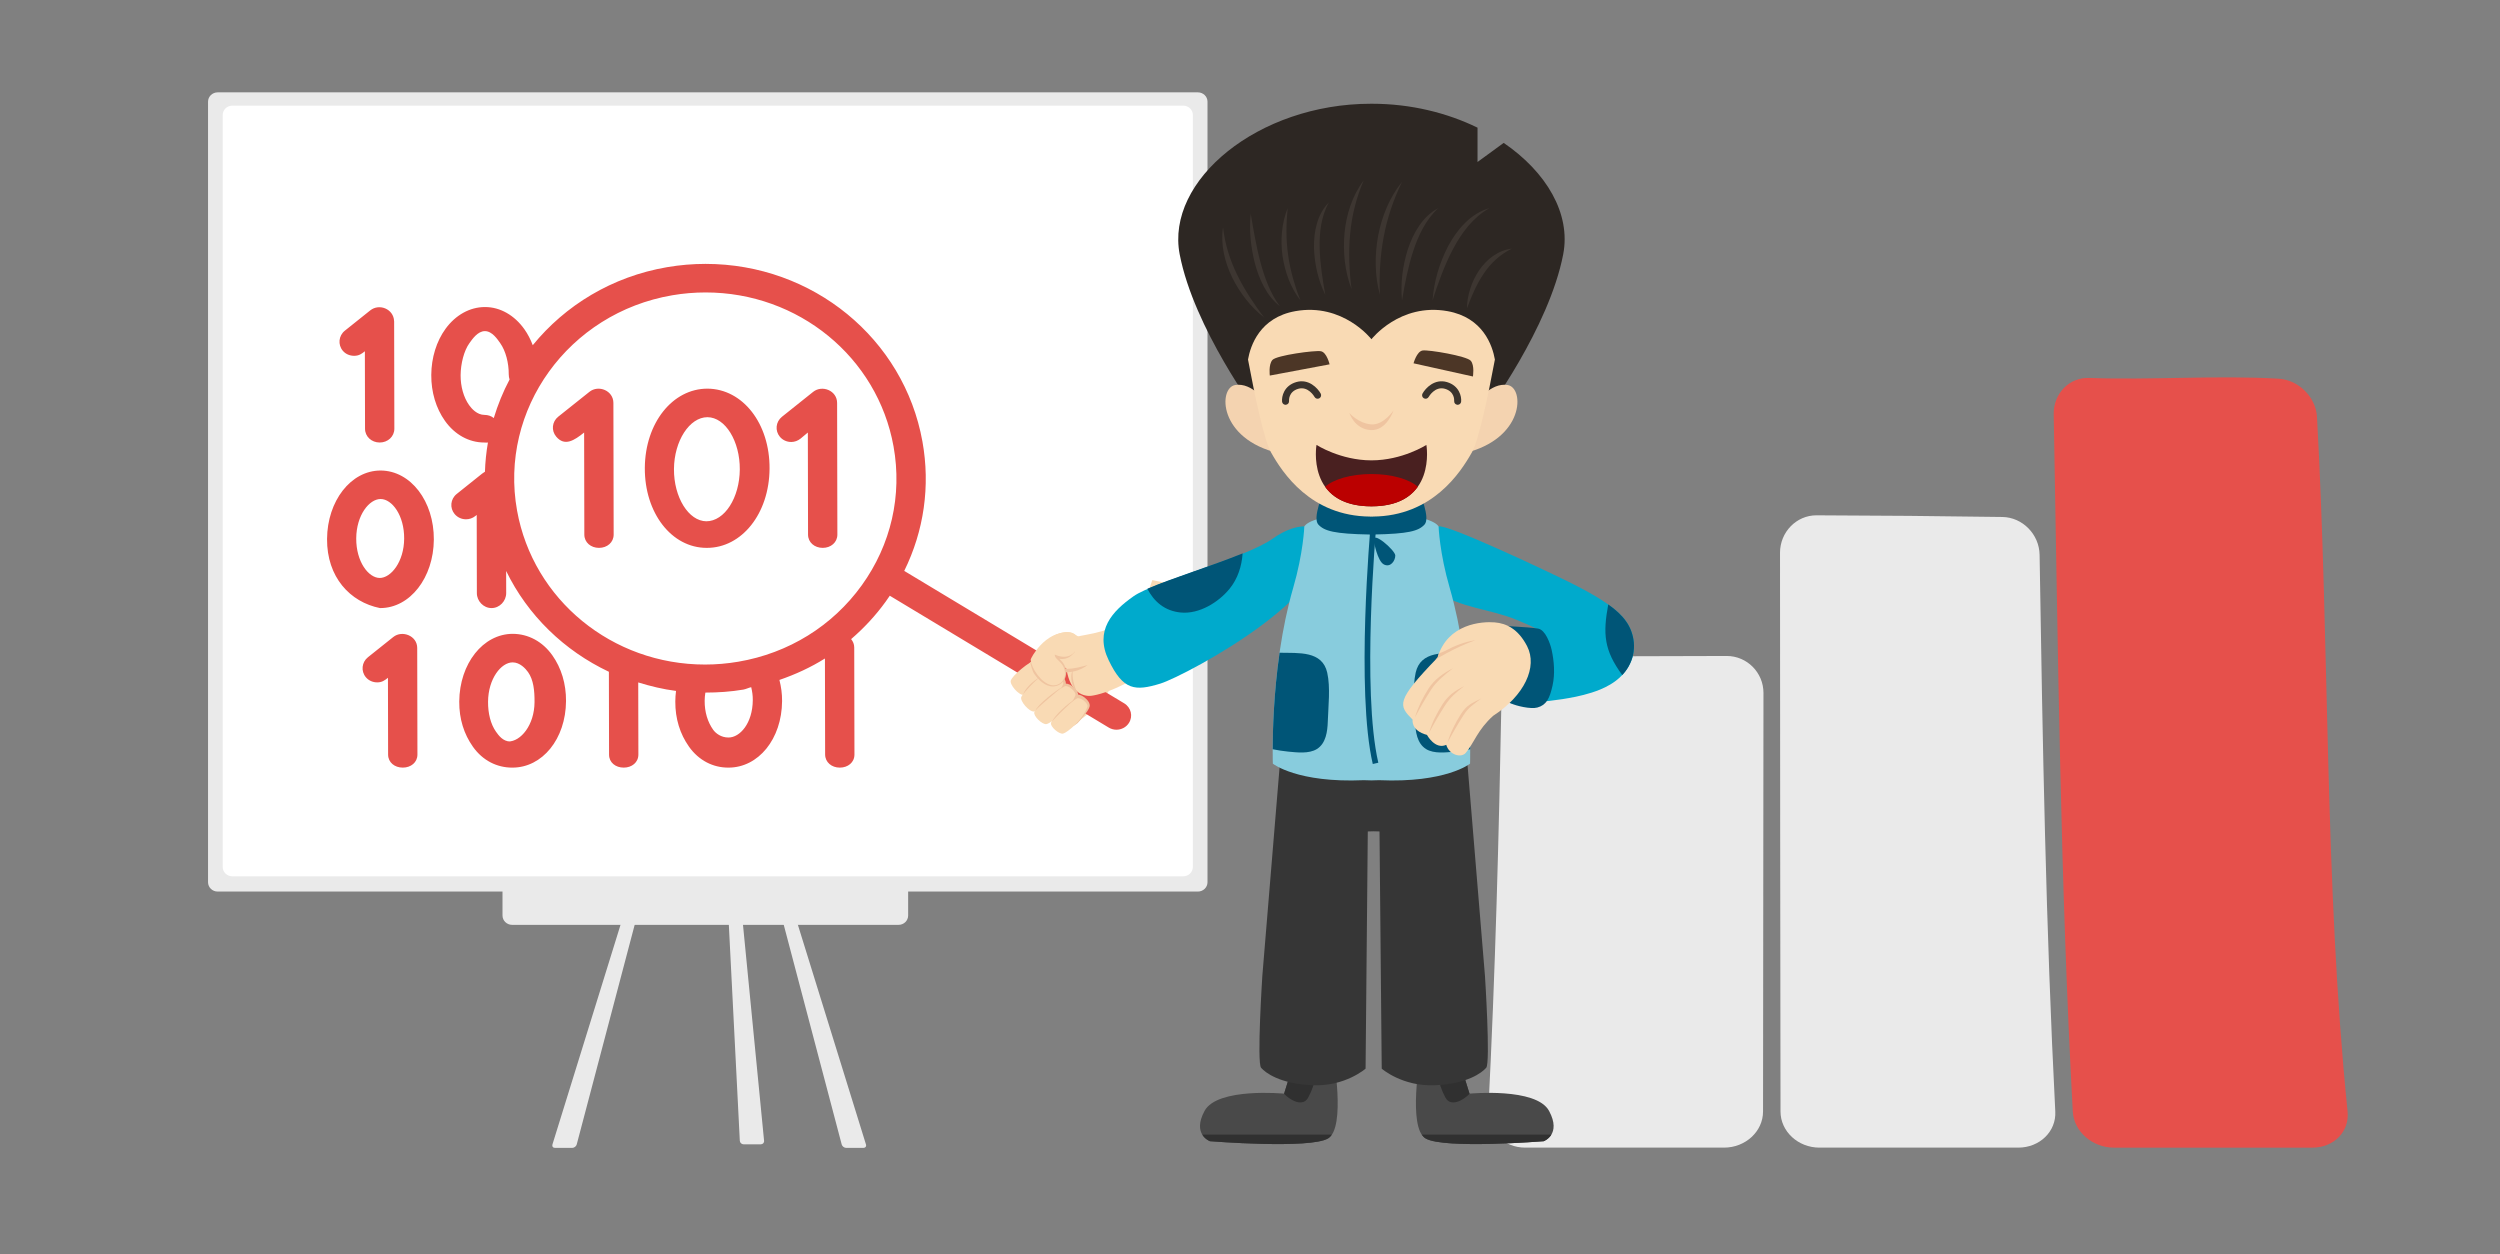 <?xml version="1.0" encoding="iso-8859-1"?>
<!-- Generator: Adobe Illustrator 18.1.1, SVG Export Plug-In . SVG Version: 6.00 Build 0)  -->
<!DOCTYPE svg PUBLIC "-//W3C//DTD SVG 1.1//EN" "http://www.w3.org/Graphics/SVG/1.1/DTD/svg11.dtd">
<svg version="1.1" id="Layer" xmlns="http://www.w3.org/2000/svg" xmlns:xlink="http://www.w3.org/1999/xlink" x="0px" y="0px"
	 viewBox="0 0 1095.407 549.504" style="enable-background:new 0 0 1095.407 549.504;" xml:space="preserve">
<rect x="0" y="0" width="1095.407" height="549.504" fill="#808080" stroke="none"/>
<g>
	<path style="fill:#EAEAEA;" d="M325.842,501.404h7.496c0.888,0,1.535-0.696,1.452-1.554l-10.51-107.646
		c-0.083-0.857-0.831-1.325-1.666-1.043l-2.395,0.808c-0.839,0.285-1.483,1.212-1.439,2.074l5.378,105.8
		C324.202,500.705,324.954,501.404,325.842,501.404z"/>
	<path style="fill:#EAEAEA;" d="M250.696,502.966H243.2c-0.885,0-1.395-0.67-1.141-1.494l31.305-100.99
		c0.258-0.825,1.143-1.267,1.982-0.982l2.387,0.806c0.839,0.285,1.34,1.19,1.121,2.027l-26.155,99.121
		C252.48,502.289,251.584,502.966,250.696,502.966z"/>
	<path style="fill:#EAEAEA;" d="M370.801,502.966h7.496c0.885,0,1.398-0.67,1.141-1.494l-31.305-100.99
		c-0.255-0.825-1.143-1.267-1.979-0.982l-2.393,0.806c-0.839,0.285-1.337,1.19-1.118,2.027l26.155,99.121
		C369.017,502.289,369.915,502.966,370.801,502.966z"/>
	<path style="fill:#EAEAEA;" d="M393.716,385.958H224.385c-2.319,0-4.206,1.83-4.206,4.093v11.096c0,2.258,1.886,4.091,4.206,4.091
		h169.331c2.322,0,4.202-1.832,4.202-4.091v-11.096C397.919,387.79,396.039,385.958,393.716,385.958z"/>
	<path style="fill:#EAEAEA;" d="M524.88,390.648H95.362c-2.322,0-4.206-1.83-4.206-4.091V44.562c0-2.261,1.883-4.093,4.206-4.093
		H524.88c2.322,0,4.206,1.83,4.206,4.093v341.996C529.086,388.818,527.203,390.648,524.88,390.648z"/>
	<path style="fill:#FFFFFF;" d="M97.583,379.874V50.382c0-2.257,1.88-4.091,4.203-4.091h416.673c2.322,0,4.203,1.833,4.203,4.091
		v329.49c0,2.259-1.88,4.091-4.203,4.091H101.785C99.464,383.964,97.583,382.132,97.583,379.874z"/>
</g>
<g>
	<path style="fill:#EAEAEA;" d="M668.347,502.848c-9.438,0.006-16.708-7.105-16.247-15.83c3.101-60.678,4.679-121.378,5.836-183.001
		c0.173-8.864,7.554-16.174,16.47-16.235c27.446-0.2,54.814-0.321,82.163-0.357c8.893-0.011,16.117,7.257,16.117,16.185
		c-0.04,61.972-0.086,122.726-0.186,183.411c0.003,8.724-7.683,15.83-17.126,15.83C726.364,502.85,697.358,502.85,668.347,502.848z"
		/>
	<path style="fill:#EAEAEA;" d="M797.277,502.85c-9.443,0.013-17.116-7.106-17.124-15.83c-0.13-80.581-0.177-161.28-0.215-244.813
		c-0.006-9.047,7.172-16.438,15.98-16.414c27.125,0.083,54.267,0.32,81.462,0.731c8.824,0.138,16.133,7.586,16.296,16.546
		c1.32,82.765,2.755,163.375,6.876,243.949c0.474,8.728-6.812,15.834-16.248,15.831C855.292,502.851,826.284,502.85,797.277,502.85z
		"/>
	<path style="fill:#E6504B;" d="M926.205,502.851c-9.439,0-17.537-7.098-17.988-15.831c-5.456-100.471-6.434-200.98-8.36-305.482
		c-0.16-9.08,6.804-16.276,15.539-15.942c26.906,0.999,56.165-1.244,83.048,0.337c8.732,0.517,16.278,8.063,16.775,16.753
		c5.582,100.26,3.178,203.901,13.409,304.334c0.887,8.728-5.956,15.834-15.397,15.831
		C984.222,502.851,955.214,502.851,926.205,502.851z"/>
</g>
<path style="fill:#F9DAB4;" d="M460.759,279.103c0.771-0.528,5.407-2.994,8.414-1.91c3.168,1.137,8.999,5.21,10.751,10.412
	c4.54,2.276,6.334,7.317,6.877,11.055c0.981,6.746-15.682,19.379-19.448,19.99c-3.676,0.598-4.06-0.669-11.32-7.784
	c-6.304-6.174-10.867-13.071-10.867-13.071s1.571-4.599,6.408-8.574C451.573,289.222,458.041,280.965,460.759,279.103z"/>
<path style="fill:#E6504B;" d="M492.58,308.171l-96.378-58.022c8.641-17.529,11.487-37.182,7.969-56.715
	c-8.109-45.084-48.076-77.807-95.032-77.807c-5.583,0-11.224,0.479-16.768,1.423c-24.219,4.134-44.746,16.777-58.938,34.205
	c-0.95-2.514-2.176-4.893-3.664-6.993c-4.335-6.116-10.602-9.725-17.195-9.725c-0.042,0-0.083,0-0.126,0
	c-6.548,0-12.812,3.479-17.204,9.499c-3.992,5.471-6.22,12.671-6.273,20.248c-0.051,7.574,2.077,14.591,5.991,20.115
	c4.335,6.116,10.604,9.494,17.196,9.494c0.015,0,0.028,0,0.043,0c0.556,0,1.085,0.113,1.599-0.016
	c-0.725,4.175-1.179,8.522-1.313,12.823c-0.16,0.075-0.314,0.215-0.469,0.305c-0.203,0.117-0.4,0.268-0.588,0.406
	c-0.073,0.054-0.156,0.103-0.228,0.16l-11.095,8.874c-2.743,2.192-3.141,6.135-0.888,8.806c1.271,1.505,3.113,2.286,4.969,2.286
	c1.434,0,2.878-0.466,4.073-1.421l0.618-0.493l0.066,34.283c0.007,3.449,2.882,6.532,6.426,6.532h0.012
	c3.549,0,6.419-3.101,6.412-6.555l-0.019-9.697c9.459,19.448,25.443,34.915,45.017,44.165l0.073,36.323
	c0.007,3.45,2.882,5.669,6.426,5.669h0.012c3.548,0,6.42-2.275,6.412-5.73l-0.064-31.595c5.342,1.651,10.876,2.995,16.555,3.723
	c-0.186,1.496-0.298,3.077-0.309,4.61c-0.051,7.574,2.077,14.283,5.991,19.807c4.335,6.116,10.604,9.187,17.195,9.187
	c0.043,0,0.084,0,0.127,0c13.058,0,23.358-12.476,23.473-29.159c0.022-3.249-0.398-6.201-1.167-9.259
	c7.042-2.432,13.727-5.488,19.943-9.398l0.084,42.044c0.007,3.45,2.882,5.773,6.426,5.773h0.012c3.549,0,6.42-2.275,6.412-5.73
	l-0.094-46.922c-0.003-1.435-0.522-2.605-1.358-3.658c5.625-4.849,10.716-10.293,15.142-16.431c0.621-0.86,1.201-1.705,1.789-2.581
	l95.938,57.773c1.053,0.633,2.22,0.943,3.374,0.943c2.152,0,4.255-1.049,5.47-2.96C496.532,313.839,495.598,309.989,492.58,308.171z
	 M212.243,181.79c-3.203-0.02-5.573-2.693-6.702-4.285c-2.396-3.379-3.751-8.163-3.718-13.121
	c0.034-4.959,1.455-10.737,3.899-14.085c1.146-1.572,3.54-5.21,6.728-5.21c0.012,0,0.026,0,0.039,0c3.203,0,5.575,3.706,6.704,5.298
	c2.396,3.382,3.751,8.67,3.717,13.628c-0.005,0.712,0.14,1.641,0.36,2.281c-2.839,5.337-5.16,11.073-6.916,16.887
	C215.241,182.257,213.821,181.801,212.243,181.79z M329.842,306.758c-0.07,10.196-5.651,16.394-10.632,16.394
	c-0.011,0-0.022,0-0.034,0c-3.203,0-5.573-1.816-6.702-3.408c-2.396-3.379-3.751-7.725-3.717-12.682
	c0.009-1.297,0.119-2.35,0.309-3.594c5.541-0.008,11.139-0.376,16.639-1.312c1.16-0.198,2.305-0.82,3.451-1.056
	C329.605,303.03,329.856,304.682,329.842,306.758z M323.487,289.941c-4.815,0.82-9.713,1.239-14.558,1.239
	c-40.696,0-75.338-28.371-82.369-67.462c-7.965-44.26,22.553-86.583,68.03-94.346c4.812-0.82,9.707-1.236,14.55-1.236
	c40.7,0,75.344,28.37,82.375,67.457c3.861,21.445-1.088,43.071-13.938,60.892C364.725,274.305,345.516,286.188,323.487,289.941z
	 M309.968,170.29c-15.243,0-27.292,15.002-27.43,34.705c-0.134,19.803,11.761,35.061,27.08,35.061c0.015,0,0.129,0,0.144,0
	c15.243,0,27.292-15.002,27.427-34.705C337.325,185.548,325.431,170.39,309.968,170.29z M309.428,228.412v6.255l0.11-6.255
	c-7.843-0.051-14.315-10.54-14.232-22.902c0.085-12.311,6.804-22.712,14.678-22.712c7.843,0.051,14.251,10.54,14.167,22.902
	C324.067,218.011,317.558,228.412,309.428,228.412z M268.767,176.547l0.115,57.675c0.007,3.454-2.865,5.834-6.412,5.834
	c-0.004,0-0.008,0-0.012,0c-3.544,0-6.418-2.358-6.426-5.81l-0.089-44.729c-4.359,3.485-8.515,6.199-12.231,1.802
	c-2.252-2.671-1.855-6.551,0.888-8.745l13.665-10.893C262.264,168.487,268.756,171.15,268.767,176.547z M150.213,153.696
	c-2.252-2.668-1.855-6.611,0.888-8.803l11.094-8.868c4.038-3.226,10.247-0.587,10.475,4.585c0.004,0.088,0.028,0.199,0.028,0.289
	l0.093,46.929c0.007,3.454-2.865,6.062-6.412,6.062c0,0-0.008,0-0.012,0c-3.544,0-6.418-2.588-6.426-6.038l-0.068-33.943
	c-1.42,1.136-2.609,1.992-4.69,1.992C153.325,155.902,151.482,155.201,150.213,153.696z M166.781,206.162
	c-13.048,0-23.36,13.331-23.477,29.984c-0.114,16.737,10.071,27.651,23.186,30.289c0.015,0,0.11,0,0.125,0
	c13.05,0,23.36-13.332,23.476-29.986C190.204,219.715,180.021,206.248,166.781,206.162z M166.352,253.246h0.092
	c-4.985,0-10.426-7.138-10.356-17.357c0.07-10.177,5.69-17.244,10.698-17.244c4.984,0.033,10.376,7.15,10.305,17.367
	C177.022,246.191,171.291,253.246,166.352,253.246z M182.808,283.889l0.094,46.722c0.007,3.456-2.865,5.73-6.412,5.73
	c0,0-0.008,0-0.012,0c-3.544,0-6.418-2.255-6.426-5.706l-0.068-33.653c-1.42,1.136-2.61,2.013-4.69,2.013
	c-1.858,0-3.699-0.729-4.969-2.234c-2.252-2.668-1.855-6.586,0.886-8.778l11.094-8.857
	C176.24,275.981,182.797,278.582,182.808,283.889z M224.701,277.721c-13.047,0-23.356,13.042-23.476,29.696
	c-0.051,7.574,2.077,14.25,5.991,19.773c4.335,6.116,10.604,9.152,17.195,9.152c0.015,0,0.11,0,0.125,0
	c13.05,0,23.36-12.508,23.476-29.157c0.053-7.574-2.075-14.518-5.991-20.042C237.687,281.028,231.419,277.763,224.701,277.721z
	 M222.702,324.906v6.255l0.877-6.255c-3.203-0.021-5.115-2.693-6.244-4.285c-2.396-3.379-3.522-8.163-3.489-13.121
	c0.072-10.177,5.771-17.271,10.78-17.271c3.203,0.021,5.632,2.693,6.761,4.285c2.396,3.382,2.863,8.163,2.828,13.121
	C234.146,317.813,228.122,324.906,222.702,324.906z M366.79,176.547l0.114,57.675c0.007,3.454-2.865,5.834-6.412,5.834
	c-0.004,0-0.008,0-0.008,0c-3.548,0-6.423-2.358-6.43-5.81l-0.088-44.729l-3.189,2.664c-1.195,0.955-2.64,1.48-4.073,1.48
	c-1.858,0-3.699-0.751-4.97-2.255c-2.252-2.671-1.854-6.596,0.888-8.788l13.666-10.915
	C360.25,168.539,366.778,171.129,366.79,176.547z"/>
<g>
	<path style="fill:#F9DAB4;" d="M504.897,254.17c-1.32,4.245-3.404,8.587-5.902,11.815c-4.849,6.346-11.116,9.085-16.211,10.589
		c-5.142,1.484-9.163,1.812-11.096,2.496c-0.907,0.318-2.325,1.202-3.388,3.314c-1.047,2.12-1.805,5.484-0.986,10.837
		c0.815,5.299,2.74,8.341,4.905,9.973c2.156,1.634,4.487,1.832,5.828,1.69c2.879-0.352,8.463-1.876,15.919-5.837
		c3.703-2.001,7.856-4.677,11.984-8.335c4.118-3.647,8.165-8.326,11.402-13.914c3.385-5.73,5.714-12.597,6.737-18.593
		C517.685,256.896,511.286,255.551,504.897,254.17z"/>
	<path style="fill:#EFC4A0;" d="M462.973,293.743c1.504,0.602,3.148,0.862,4.764,0.814c0.671-0.019,1.327-0.1,1.984-0.212
		c-0.194,0.591-0.292,1.208-0.331,1.827c-0.054,0.909,0.045,1.825,0.237,2.714c0.408,1.776,1.221,3.454,2.395,4.842
		c-0.65-1.68-1.283-3.303-1.654-5c-0.196-0.842-0.32-1.699-0.386-2.559c-0.039-0.619-0.031-1.241,0.008-1.867
		c0.836-0.161,1.649-0.387,2.436-0.671c1.485-0.538,2.88-1.278,4.118-2.22c-1.518,0.391-2.984,0.802-4.453,1.108
		c-1.467,0.308-2.94,0.51-4.398,0.557c-1.461,0.04-2.919-0.077-4.346-0.425c-1.415-0.358-2.817-0.894-4.112-1.747
		C460.099,292.207,461.486,293.143,462.973,293.743z"/>
	<path style="fill:#EFC4A0;" d="M457.208,310.866c-6.304-6.174-10.867-13.071-10.867-13.071s1.571-4.599,6.408-8.574
		c0,0,0.586-0.75,1.476-1.838c0.531-0.27,1.067-0.525,1.615-0.757c1.219-0.524,2.91,0.106,4.528,1.68
		c1.355,1.324,2.562,3.275,1.876,4.786c-0.106,0.231-0.216,0.461-0.335,0.692c0.947,0.185,2.008,0.803,3.035,1.807
		c1.115,1.085,2.125,2.594,2.073,3.938c0.977,0.004,2.14,0.53,3.29,1.52c1.022,0.877,1.981,2.108,2.122,3.289
		c0.856,0.086,1.84,0.53,2.83,1.302c1.334,1.045,2.595,2.672,2.131,4.104c-0.659,2.032-3.685,5.444-5.218,7.094
		c-1.964,1.5-2.52,1.63-3.646,1.811C464.853,319.248,464.469,317.981,457.208,310.866z"/>
	<path style="fill:#F9DAB4;" d="M471.835,306.052c-5.331,2.977-10.817,8.943-11.335,10.663c-0.478,1.566,3.518,5.117,5.299,4.72
		c1.856-0.415,8.668-6.077,10.66-11.74C476.997,308.17,473.266,305.253,471.835,306.052z"/>
	<path style="fill:#F9DAB4;" d="M466.502,300.725c-5.717,2.867-12.662,9.509-13.293,11.298c-0.572,1.625,3.432,5.579,5.312,5.248
		c1.964-0.341,10.277-6.595,12.64-12.471C471.796,303.225,468.037,299.958,466.502,300.725z"/>
	<path style="fill:#F9DAB4;" d="M460.87,294.906c-6.489,2.777-12.585,8.467-13.378,10.448c-0.727,1.798,3.487,6.633,5.589,6.418
		c2.188-0.225,9.78-5.36,12.717-11.835C466.589,298.195,462.609,294.16,460.87,294.906z"/>
	<path style="fill:#F9DAB4;" d="M456.289,287.623c-6.487,2.776-12.581,8.465-13.376,10.448c-0.727,1.798,3.487,6.633,5.589,6.419
		c2.189-0.224,9.78-5.359,12.716-11.836C462.011,290.912,458.031,286.876,456.289,287.623z"/>
	<path style="fill:#EFC4A0;" d="M452.757,289.123c-0.476,0.392-0.551,0.615-1.343,1.06c0.413,1.632,0.754,3.744,2.029,5.487
		c1.161,1.589,3.568,4.345,6.636,4.985c1.787,0.372,3.669-0.114,5.038-1.299c1.478-1.284,2.205-3.234,1.997-5.352
		c-0.132-1.348-0.587-2.543-1.395-3.645c-0.493-0.675-1.042-1.218-1.538-1.698c3.73,0.648,5.743-1.833,6.604-2.84
		c1.923-2.254-8.45-6.876-9.189-6.369C458.99,281.237,452.757,289.123,452.757,289.123z"/>
	<path style="fill:#F9DAB4;" d="M462.168,286.815c-0.187,2.248,3.997,3.154,4.433,7.597c0.392,3.979-2.844,6.422-5.987,5.765
		c-4.497-0.937-8.846-7.641-9.003-11.191c-0.017-0.411,6.004-12.531,16.922-11.933C475.688,277.445,472.586,291.519,462.168,286.815
		z"/>
	<path style="fill:#EFC4A0;" d="M461.029,316.186c0.784-2.567,7.415-8.487,9.999-9.766
		C468.759,308.16,461.664,315.013,461.029,316.186z"/>
	<path style="fill:#EFC4A0;" d="M453.732,311.352c0.784-2.567,9.24-9.079,11.823-10.358
		C463.286,302.735,454.367,310.18,453.732,311.352z"/>
	<path style="fill:#EFC4A0;" d="M448.26,304.348c0.784-2.567,4.612-6.218,7.196-7.497
		C453.186,298.592,448.894,303.176,448.26,304.348z"/>
</g>
<g>
	<path style="fill:#00AACC;" d="M663.906,275.42c6.278,0.791,12.721,1.225,18.612,1.095c2.905-0.062,5.753-0.305,7.767-0.671
		l1.218-0.241l0.348-0.063l0.073,0.005l0.013,0.003l0.209,0.391l0.507,0.875c1.314,2.245,2.647,3.917,3.717,4.89
		c1.058,0.995,1.826,1.222,1.777,1.196c-0.018-0.006-0.232-0.049-0.632-0.018c-0.199,0.011-0.454,0.042-0.726,0.101
		c-0.155,0.024-0.309,0.06-0.455,0.102c-0.164,0.073-0.326,0.182-0.475,0.287c-0.133,0.138-0.431-0.021-0.64-0.019l-0.17-0.028
		l-0.087-0.013c6.899-2.181,1.884-0.593,3.41-1.077l-0.05,0.019l-0.397,0.16c-0.527,0.23-1.129,0.538-1.764,0.914
		c-1.282,0.757-2.748,1.797-4.314,3.077l-1.194,1.001l-0.13,0.108v-0.006l0.003-0.013l-0.062-0.117
		c-0.057-0.097-0.188-0.25-0.321-0.407c-0.292-0.331-0.692-0.731-1.149-1.146c-1.866-1.706-4.422-3.592-7.033-5.385
		c-5.296-3.618-11.018-6.181-17.273-8.774c-12.19-5.053-23.879-4.925-35.821-12.598c-5.116-3.286-4.616-25.325,1.468-28.371
		c2.863-1.419,44.771,18.153,58.492,24.989c3.441,1.732,6.881,3.556,10.408,5.656c1.768,1.056,3.553,2.181,5.431,3.513
		c0.943,0.671,1.902,1.387,2.926,2.237c1.022,0.857,2.098,1.81,3.331,3.187c0.613,0.693,1.283,1.515,2.006,2.628
		c0.36,0.556,0.742,1.212,1.115,1.98l0.287,0.625l0.139,0.329l0.068,0.164l0.17,0.457l0.131,0.318
		c0.598,1.74,0.873,3.007,1.045,4.757c0.151,1.683,0.065,3.574-0.347,5.424c-0.813,3.772-2.868,6.87-4.732,8.817
		c-1.897,1.994-3.679,3.208-5.248,4.154c-3.159,1.849-5.724,2.751-8.153,3.548c-2.414,0.763-4.651,1.312-6.826,1.779
		c-8.08,1.672-15.458,2.336-22.917,2.779c-1.847,0.102-4,0.52-5.818,0.075c-3.141-0.766-6.182-2.189-8.676-4.204
		c-2.576-2.077-4.321-4.786-5.035-7.696c-0.755-2.923-0.204-5.946,0.868-8.833c1.035-2.826,2.503-5.142,4.436-6.976
		c1.925-1.834,4.284-3.185,6.821-4.063C661.447,275.926,662.672,275.592,663.906,275.42z"/>
	<path style="fill:#494949;" d="M567.002,465.181l-4.357,14.014c0,0-29.254-2.808-34.855,7.564
		c-5.602,10.372,2.358,13.278,2.358,13.278s43.906,3.529,51.792-1.245c7.884-4.772,2.219-36.281,2.219-36.281L567.002,465.181z"/>
	<path style="fill:#303030;" d="M526.782,497.131c1.285,2.136,3.366,2.906,3.366,2.906s43.906,3.529,51.792-1.245
		c0.634-0.384,1.173-0.957,1.644-1.661H526.782z"/>
	<path style="fill:#303030;" d="M573.189,480.943c1.673-3.093,2.821-6.374,3.364-9.853c0.388-2.499,0.615-5.008,0.808-7.521
		l-10.359,1.612l-4.357,14.014c0,0-0.034-0.002-0.096-0.007C565.394,482.203,570.898,485.17,573.189,480.943z"/>
	<path style="fill:#494949;" d="M639.53,465.181l4.357,14.014c0,0,29.254-2.808,34.856,7.564
		c5.602,10.372-2.359,13.278-2.359,13.278s-43.908,3.529-51.792-1.245c-7.884-4.772-2.221-36.281-2.221-36.281L639.53,465.181z"/>
	<path style="fill:#303030;" d="M679.75,497.131c-1.288,2.136-3.366,2.906-3.366,2.906s-43.908,3.529-51.792-1.245
		c-0.634-0.384-1.175-0.957-1.644-1.661H679.75z"/>
	<path style="fill:#303030;" d="M633.342,480.943c-1.673-3.093-2.821-6.374-3.364-9.853c-0.388-2.499-0.615-5.008-0.81-7.521
		l10.361,1.612l4.357,14.014c0,0,0.034-0.002,0.096-0.007C641.135,482.203,635.631,485.17,633.342,480.943z"/>
	<path style="fill:#363636;" d="M650.657,427.587l-8.726-105.544l-40.046,1.788l-40.05-1.788l-8.726,105.544
		c0,0-2.465,38.114-0.547,40.275c1.913,2.161,8.121,7.01,22.458,7.653c14.336,0.641,23.327-7.267,23.327-7.267l0.97-103.937
		l2.568-0.068l2.565,0.068l0.971,103.937c0,0,8.989,7.907,23.326,7.267c14.338-0.643,20.545-5.491,22.458-7.653
		C653.124,465.701,650.657,427.587,650.657,427.587z"/>
	<path style="fill:#00AACC;" d="M576.365,231.609c0,0-6.703-4.1-18.814,4.469c-12.115,8.567-51.682,18.714-60.894,25.195
		c-9.216,6.48-17.204,14.903-10.863,28.049c6.339,13.148,11.514,13.627,22.656,10.195
		C519.594,296.082,595.298,255.732,576.365,231.609z"/>
	<path style="fill:#005577;" d="M538.756,257.972c-4.862,5.952-13.281,11.154-21.304,10.42c-7.155-0.657-11.854-4.857-14.715-10.418
		c10.336-4.513,28.424-10.055,41.736-15.5C544.079,248.078,542.352,253.567,538.756,257.972z"/>
	<path style="fill:#88CCDD;" d="M635.205,257.573c-4.476-15.372-4.868-26.876-4.868-26.876s-2.151-5.68-29.419-5.68
		c-27.275,0-29.415,5.68-29.415,5.68s-0.399,11.505-4.872,26.876c-10.406,35.755-8.919,77.029-8.919,77.029s10.59,8.54,39.878,7.245
		c0.992,0.047,1.947,0.06,2.904,0.077v0.021c0.142-0.002,0.282-0.009,0.424-0.009c0.14,0,0.282,0.006,0.422,0.009v-0.021
		c0.959-0.017,1.911-0.03,2.904-0.077c29.288,1.294,39.878-7.245,39.878-7.245S645.611,293.328,635.205,257.573z"/>
	<path style="fill:#005577;" d="M576.986,328.213c4.021-2.486,4.664-7.774,4.804-12.105c0.216-6.614,1.203-14.899-0.244-21.346
		c-2.172-9.685-12.453-8.563-20.888-8.758c-2.55,17.766-2.995,33.816-3.016,42.286c2.24,0.441,4.493,0.819,6.768,1.037
		C568.26,329.696,573.511,330.357,576.986,328.213z"/>
	<path style="fill:#005577;" d="M624.852,328.213c-4.022-2.486-4.667-7.774-4.804-12.105c-0.217-6.614-1.205-14.899,0.242-21.346
		c2.172-9.685,12.455-8.563,20.888-8.758c2.549,17.766,2.995,33.816,3.018,42.286c-2.24,0.441-4.494,0.819-6.77,1.037
		C633.578,329.696,628.326,330.357,624.852,328.213z"/>
	<path style="fill:#005577;" d="M601.499,334.761c-7.43-31.986-1.037-103.458-0.973-104.177l2.48,0.225
		c-0.064,0.713-6.418,71.792,0.92,103.387L601.499,334.761z"/>
	<path style="fill:#005577;" d="M602.033,237.38c0,0,1.466,8.503,4.363,9.959c2.9,1.453,4.972-1.661,4.972-3.943
		C611.368,241.113,600.481,231.63,602.033,237.38z"/>
	<path style="fill:#005577;" d="M621.952,215.792l-21.035,4.819l-21.037-4.819c0,0-4.936,11.136-2.223,14.058
		c2.637,2.84,6.949,4.07,22.573,4.361v0.027c0.24-0.006,0.454-0.008,0.687-0.013c0.234,0.004,0.448,0.006,0.685,0.013v-0.027
		c15.624-0.291,19.942-1.521,22.572-4.361C626.888,226.928,621.952,215.792,621.952,215.792z"/>
	<path style="fill:#2D2723;" d="M658.865,62.608l-11.47,8.37V55.937c-13.35-6.514-29.282-10.48-46.246-10.48
		c-0.079,0-0.155,0.002-0.232,0.002c-0.078,0-0.155-0.002-0.231-0.002c-49.408,0-90.016,33.613-83.793,65.978
		c6.225,32.365,33.984,69.639,33.984,69.639l50.04-3.534l50.039,3.534c0,0,27.761-37.274,33.984-69.639
		C688.374,93.584,677.543,75.369,658.865,62.608z"/>
	<path style="fill:#3D3631;" d="M553.934,139.132c-5.956-4.583-10.635-10.741-14.02-17.507c-1.641-3.413-2.95-7.014-3.676-10.743
		c-0.761-3.718-0.904-7.566-0.354-11.273c0.857,7.439,3.046,14.389,6.268,20.924c1.578,3.281,3.423,6.438,5.392,9.532
		C549.549,133.136,551.628,136.186,553.934,139.132z"/>
	<path style="fill:#3D3631;" d="M548.02,93.635c0.573,3.595,1.23,7.135,1.879,10.66c0.691,3.517,1.415,7.01,2.348,10.442
		c0.893,3.436,1.988,6.813,3.332,10.083c1.383,3.254,2.991,6.431,5.201,9.333c-2.908-2.221-5.218-5.243-6.955-8.492
		c-1.771-3.252-3.018-6.747-3.981-10.287C548.029,108.264,547.274,100.9,548.02,93.635z"/>
	<path style="fill:#3D3631;" d="M569.865,131.664c-4.397-5.551-6.858-12.497-7.91-19.514c-0.974-7.044-0.375-14.392,2.248-20.944
		c-0.691,6.998-0.77,13.832,0.218,20.596c0.45,3.383,1.184,6.724,2.079,10.035C567.447,125.133,568.48,128.436,569.865,131.664z"/>
	<path style="fill:#3D3631;" d="M580.698,129.174c-3.112-6.346-4.72-13.399-4.955-20.536c-0.053-3.57,0.261-7.192,1.275-10.661
		c0.971-3.462,2.721-6.766,5.237-9.26c-1.731,3.08-2.728,6.372-3.347,9.704c-0.577,3.343-0.77,6.749-0.676,10.162
		c0.053,3.417,0.395,6.838,0.823,10.266C579.529,122.272,580.038,125.712,580.698,129.174z"/>
	<path style="fill:#3D3631;" d="M592.213,126.684c-2.98-7.706-3.816-16.184-3.103-24.46c0.791-8.257,3.417-16.542,8.393-23.154
		c-3.23,7.568-5.191,15.38-5.916,23.387c-0.403,3.994-0.471,8.022-0.369,12.061C591.37,118.556,591.629,122.615,592.213,126.684z"/>
	<path style="fill:#3D3631;" d="M604.661,129.174c-1.224-4.149-1.769-8.499-1.863-12.839c-0.114-4.35,0.267-8.715,1.048-13.007
		c1.618-8.548,5.021-16.894,10.461-23.637c-3.744,7.774-6.491,15.783-8.018,24.098c-0.802,4.142-1.275,8.348-1.557,12.582
		C604.504,120.605,604.39,124.87,604.661,129.174z"/>
	<path style="fill:#3D3631;" d="M614.308,131.664c-0.713-7.517,0.259-15.17,2.554-22.434c1.211-3.612,2.783-7.15,4.974-10.315
		c2.153-3.173,4.993-5.956,8.345-7.708c-2.785,2.547-4.912,5.559-6.69,8.73c-1.745,3.199-3.139,6.582-4.263,10.069
		c-1.162,3.474-2.047,7.053-2.849,10.667C615.619,124.293,614.891,127.943,614.308,131.664z"/>
	<path style="fill:#3D3631;" d="M627.692,131.664c0.577-8.264,2.982-16.394,6.838-23.828c1.99-3.682,4.386-7.203,7.409-10.164
		c2.976-2.978,6.65-5.349,10.65-6.465c-3.618,2.019-6.628,4.753-9.229,7.786c-2.577,3.065-4.758,6.45-6.635,10.014
		c-1.909,3.544-3.51,7.269-4.999,11.053C630.284,123.862,628.899,127.712,627.692,131.664z"/>
	<path style="fill:#3D3631;" d="M642.785,135.087c-0.023-2.918,0.551-5.814,1.434-8.603c0.882-2.796,2.168-5.479,3.81-7.954
		c1.678-2.445,3.733-4.687,6.198-6.382c2.443-1.709,5.271-2.872,8.164-3.203c-2.588,1.328-4.915,2.876-6.957,4.728
		c-2.034,1.856-3.816,3.956-5.343,6.251C646.998,124.501,644.779,129.664,642.785,135.087z"/>
	<path style="fill:#F4D3B0;" d="M554.922,176.376c0,0-6.224-8.919-13.694-7.676c-7.468,1.245-7.472,23.654,19.088,29.878
		L554.922,176.376z"/>
	<path style="fill:#F4D3B0;" d="M646.911,176.376c0,0,6.223-8.919,13.694-7.676c7.469,1.245,7.469,23.654-19.087,29.878
		L646.911,176.376z"/>
	<path style="fill:#F9DAB4;" d="M634.255,136.334c-20.897-3.735-33.337,12.309-33.337,12.309s-12.442-16.044-33.339-12.309
		c-15.603,2.789-19.679,15.125-20.748,21.205c2.881,15.361,7.014,35.231,10.048,40.623c5.054,8.991,17.422,27.998,43.448,28.18
		v0.036c0.203,0.002,0.388-0.019,0.594-0.017c0.201-0.002,0.386,0.019,0.59,0.017v-0.036c26.025-0.182,38.393-19.189,43.448-28.18
		c3.033-5.392,7.169-25.258,10.045-40.619C653.94,151.464,649.866,139.124,634.255,136.334z"/>
	<path style="fill:#492020;" d="M624.989,194.946c0,0-10.512,6.764-24.073,6.764c-13.56,0-24.073-6.766-24.073-6.766
		s-4.689,26.91,24.074,26.91C629.681,221.854,624.989,194.946,624.989,194.946z"/>
	<path style="fill:#BB0000;" d="M621.211,213.284c-3.691-3.298-11.359-5.582-20.293-5.582c-8.933,0-16.6,2.283-20.294,5.581
		c3.381,4.756,9.466,8.571,20.294,8.571C611.746,221.854,617.83,218.04,621.211,213.284z"/>
	<path style="fill:#EFC4A0;" d="M591.237,180.953c0,0,2.206,7.036,9.286,7.49c7.08,0.456,10.075-8.62,10.075-8.62
		s-4.45,6.737-10.065,6.107C594.917,185.306,591.237,180.953,591.237,180.953z"/>
	<path style="fill:#4C3626;" d="M578.782,153.901c2.567,0.492,3.792,5.74,3.792,5.74l-26.193,4.918c0,0-0.643-4.813,1.153-6.849
		C559.33,155.683,576.214,153.403,578.782,153.901z"/>
	<path style="fill:#4C3626;" d="M623.34,153.573c-2.584,0.409-3.979,5.614-3.979,5.614l26.017,5.778c0,0,0.802-4.792-0.929-6.881
		C642.722,155.997,625.923,153.163,623.34,153.573z"/>
	<path style="fill:#3A332D;" d="M563.279,177.369c-0.783,0-1.453-0.602-1.529-1.396c-0.212-2.265,0.814-6.968,6.221-8.561
		c5.379-1.584,9.356,2.596,10.703,5.025c0.414,0.749,0.146,1.678-0.598,2.087c-0.736,0.418-1.678,0.151-2.085-0.594
		c-0.108-0.191-2.796-4.845-7.155-3.572c-4.35,1.287-4.041,5.163-4.028,5.328c0.083,0.846-0.543,1.595-1.383,1.671
		C563.375,177.365,563.324,177.369,563.279,177.369z"/>
	<path style="fill:#3A332D;" d="M638.696,177.369c-0.049,0-0.1-0.004-0.148-0.011c-0.844-0.076-1.461-0.821-1.387-1.663
		c0.032-0.422,0.189-4.094-4.028-5.337c-4.352-1.273-7.042,3.381-7.152,3.576c-0.42,0.74-1.351,1.007-2.091,0.585
		c-0.74-0.409-1.008-1.338-0.594-2.083c1.347-2.429,5.324-6.605,10.703-5.025c5.407,1.593,6.438,6.296,6.221,8.561
		C640.149,176.766,639.479,177.369,638.696,177.369z"/>
</g>
<g>
	<path style="fill:#005577;" d="M704.668,264.854c0.943,0.671,1.902,1.387,2.926,2.237c1.022,0.857,2.098,1.81,3.331,3.187
		c0.613,0.693,1.283,1.515,2.006,2.628c0.36,0.556,0.742,1.212,1.115,1.98l0.287,0.625l0.139,0.329l0.068,0.164l0.17,0.457
		l0.131,0.318c0.598,1.74,0.873,3.007,1.045,4.757c0.151,1.683,0.065,3.574-0.347,5.424c-0.813,3.772-2.868,6.87-4.732,8.817
		C702.782,284.84,702.299,277.774,704.668,264.854z"/>
	<path style="fill:#005577;" d="M658.28,274.108c1.875,0.198,3.893,0.347,5.92,0.452c2.132,0.118,7.691,0.471,9.8,0.876
		c3.151,0.609,5.242,6.479,5.885,9.36c1.079,4.967,1.498,10.501,0.401,15.498c-1.258,5.731-2.701,8.641-6.69,9.722
		c-2.878,0.78-9.205-0.672-11.751-1.906c-2.305-1.118-5.302,0.896-7.934,0.128c-2.025-0.593-3.376-2.584-4.25-4.831
		c-0.415-1.118-0.83-2.33-0.983-3.415c-0.173-1.095-0.214-2.093-0.225-2.864c-0.024-1.302,0.11-2.602,0.384-3.903
		c0.259-1.296,0.76-2.63,1.128-3.806c0.677-2.34,1.725-4.527,2.696-6.834c0.28-0.666,0.625-1.546,0.966-2.492
		c0.308-0.956,0.648-1.973,1.095-2.884C655.592,275.381,656.728,273.943,658.28,274.108z"/>
	<path style="fill:#F9DAB4;" d="M654.242,313.643c13.721-8.843,19.555-21.409,14.894-30.478
		c-3.893-7.569-9.045-10.037-14.235-10.463c-5.497-0.454-20.629,0.484-25.023,15.446c-18.421,19.027-17.148,20.929-10.913,27.176
		c0,0-0.911,4.786,6.28,6.685c0,0,3.529,6.591,8.451,4.353c1.247,4.382,6.532,5.935,8.585,3.475
		C645.926,325.475,647.379,319.833,654.242,313.643z"/>
	<path style="fill:#EFC4A0;" d="M634.201,325.48c1.343-4.52,3.459-8.733,5.964-12.666c2.55-3.888,4.444-4.536,8.872-6.788
		c-3.89,3.065-5.369,3.621-7.867,7.488c-1.257,1.917-2.437,3.895-3.595,5.886C636.43,321.408,635.288,323.415,634.201,325.48z"/>
	<path style="fill:#EFC4A0;" d="M626.081,321.254c1.34-4.52,3.457-8.737,5.962-12.666c2.55-3.892,5.071-5.7,9.496-7.952
		c-3.888,3.069-5.995,4.784-8.493,8.648c-1.254,1.917-2.437,3.895-3.595,5.886C628.305,317.181,627.166,319.187,626.081,321.254z"/>
	<path style="fill:#EFC4A0;" d="M619.991,314.314c1.341-4.52,3.462-8.733,5.965-12.663c2.547-3.892,6.306-6.615,10.734-8.872
		c-3.89,3.065-7.236,5.7-9.731,9.569c-1.257,1.915-2.437,3.895-3.597,5.883C622.218,310.237,621.076,312.246,619.991,314.314z"/>
	<path style="fill:#EFC4A0;" d="M633.616,286.34c-1.601,0.859-3.177,1.782-4.747,2.719c0.335-0.301,0.663-0.6,1.009-0.911
		c0.036,0.016,0.319-1.213,0.577-1.768c0.671-0.4,1.946-0.753,2.628-1.132c4.187-2.25,8.671-4.063,13.339-4.715
		C641.979,282.131,637.742,284.088,633.616,286.34z"/>
</g>
</svg>
